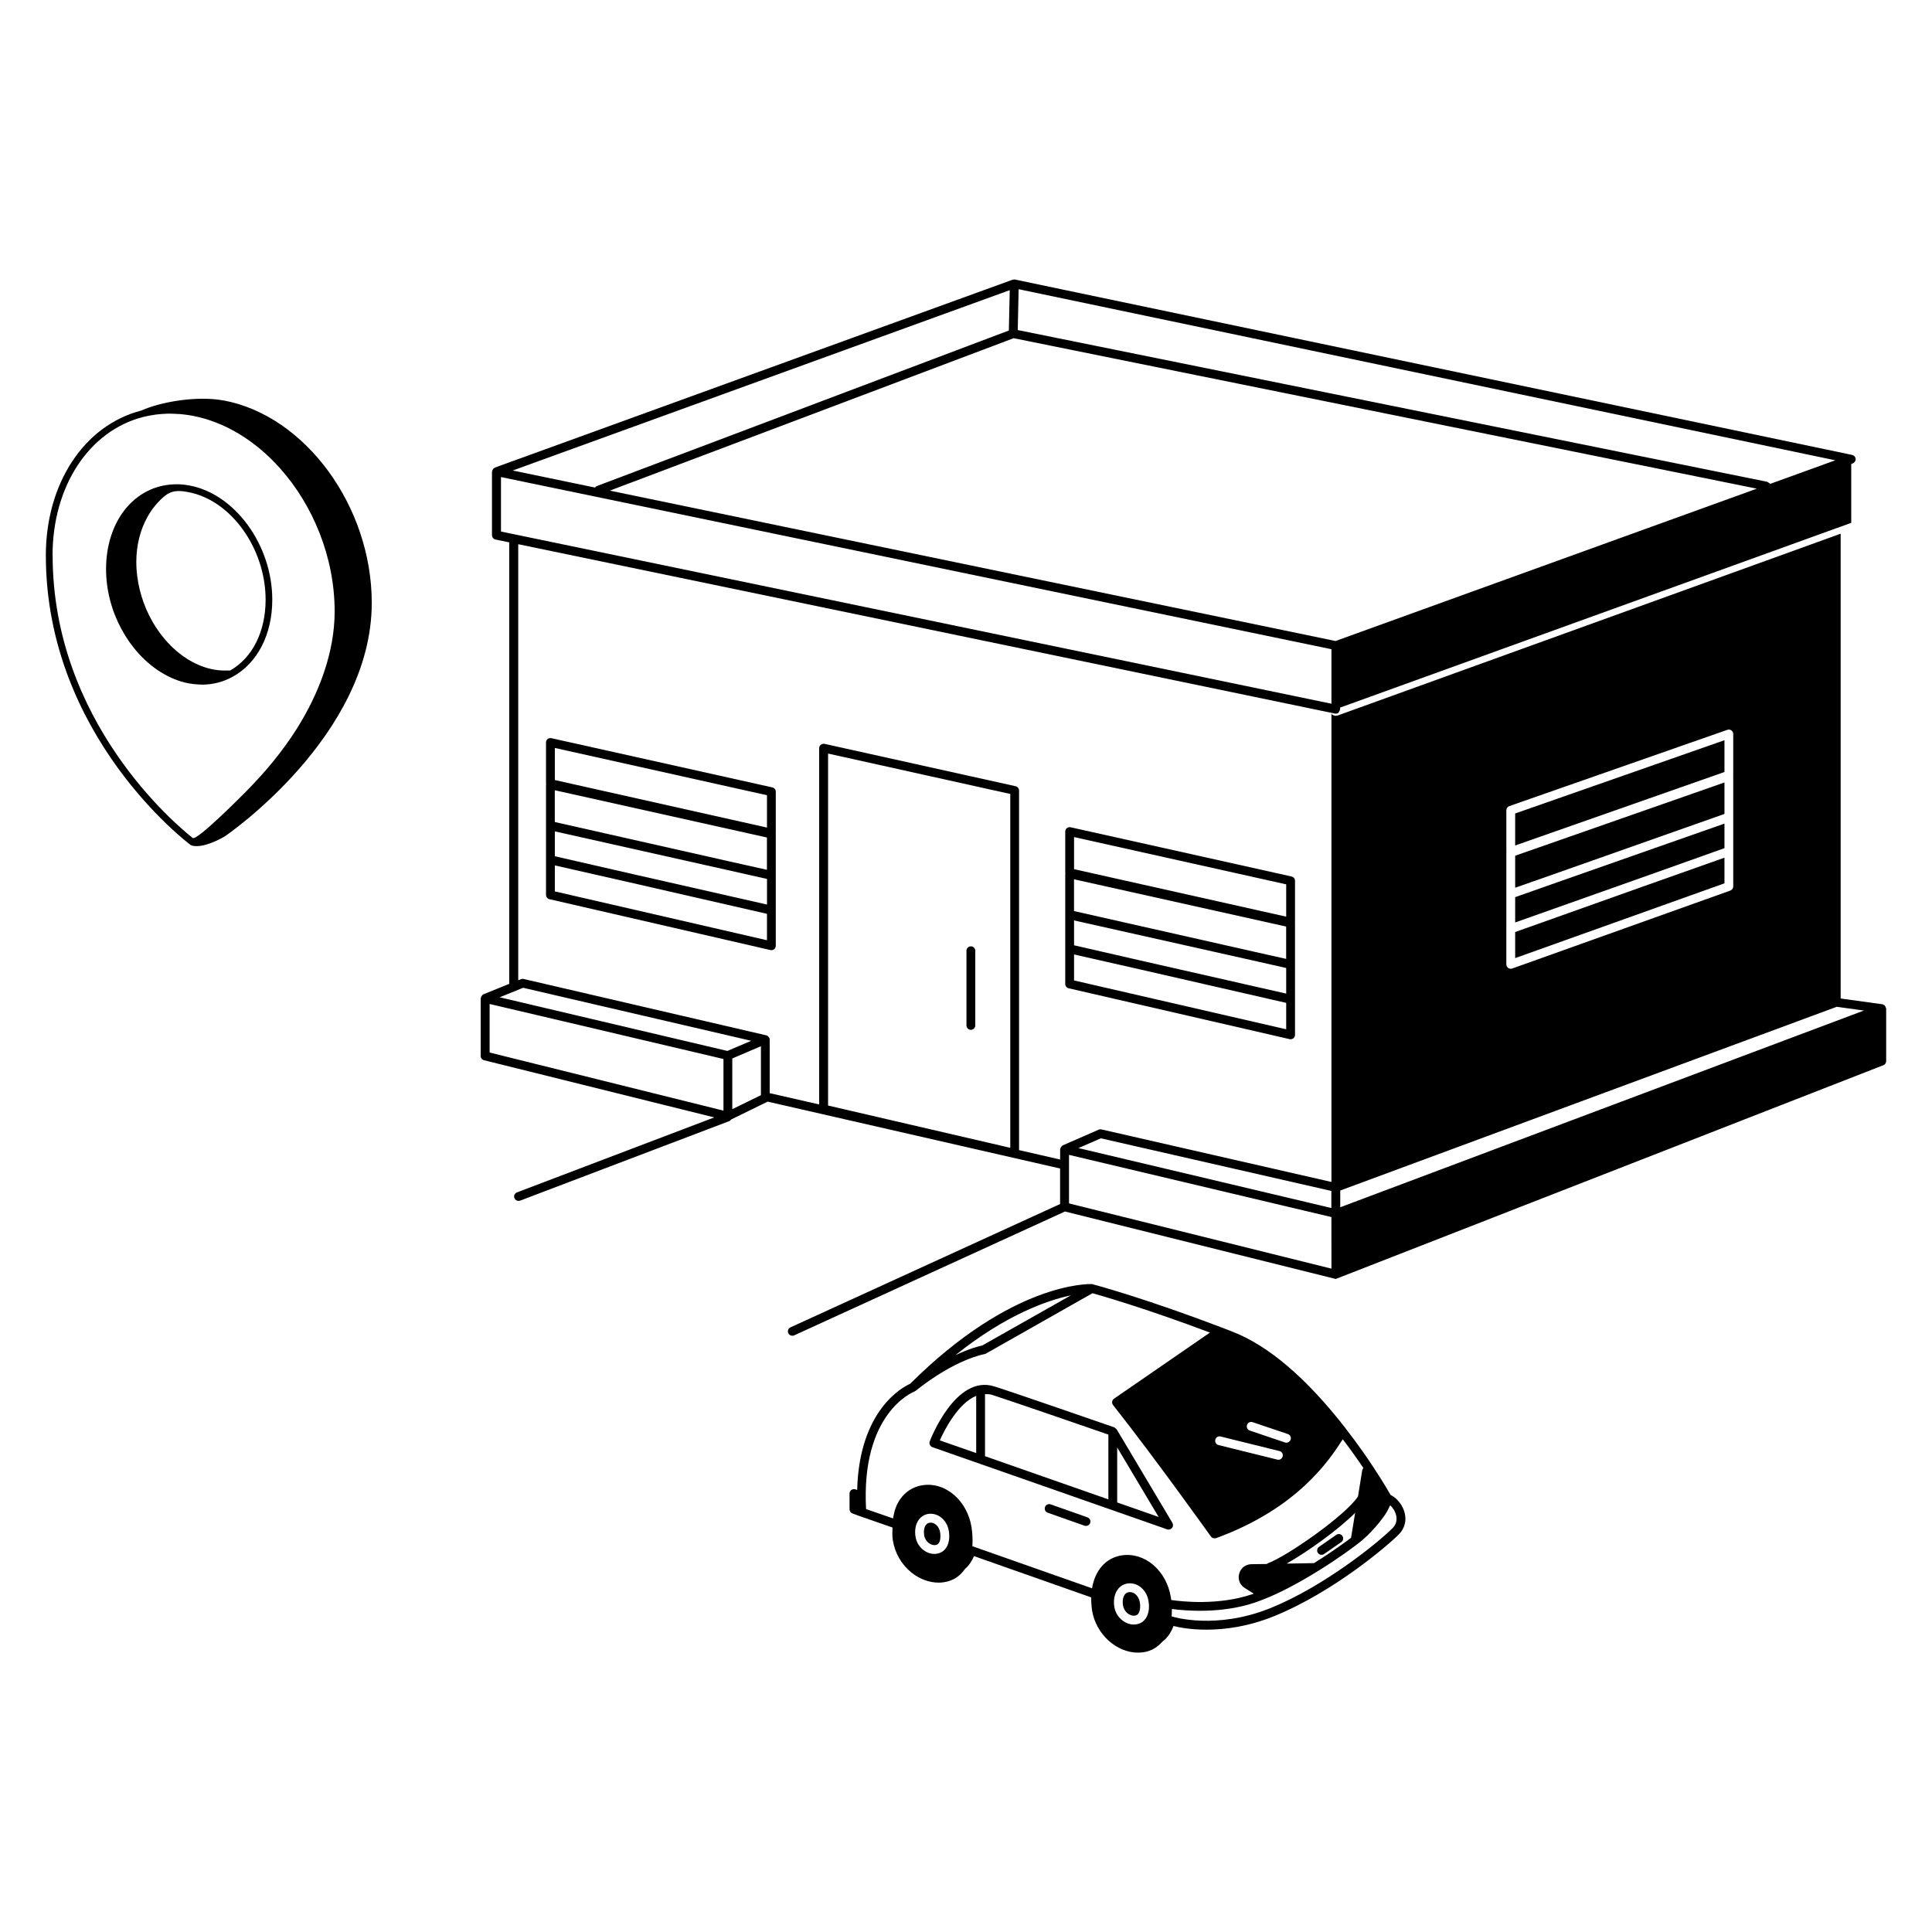 <?xml version="1.0" encoding="UTF-8"?><svg id="Layer_1" xmlns="http://www.w3.org/2000/svg" viewBox="0 0 504 504"><path d="m297.36,418.03c-.14-.85-.54-1.61-1.12-2.12-.45-.38-.96-.58-1.47-.58-.11,0-.2,0-.31.02-1.36.22-1.74,1.94-1.48,3.44.13.81.56,1.58,1.2,2.08.6.47,1.29.67,1.9.6.34-.05.81-.22,1.1-.94.27-.63.33-1.52.18-2.5Zm0,0c-.14-.85-.54-1.61-1.12-2.12-.45-.38-.96-.58-1.47-.58-.11,0-.2,0-.31.02-1.36.22-1.74,1.94-1.48,3.44.13.81.56,1.58,1.2,2.08.6.47,1.29.67,1.9.6.34-.05.81-.22,1.1-.94.27-.63.33-1.52.18-2.5Zm69.13-23.12c-.43-2.1-1.97-4.07-3.73-4.94-.38-.67-1.85-3.22-4.36-7.03-1.52-2.34-4.02-5.99-7.28-10.19v-.02c-10.19-13.13-20.14-21.66-29.59-25.33l-1.01-.4c-.65-.24-1.3-.49-1.94-.74h-.04v-.02c-19.09-7.26-31.76-10.77-33.35-11.17-.02-.02-.07-.02-.09-.04-.04,0-.18-.04-.2-.05-.78-.05-20.77-.58-47.46,26-1.88.83-13.29,6.77-13.83,27.7l-.47-.16c-.36-.11-.74-.05-1.05.16-.29.22-.47.56-.47.92v4.13c0,.47.29.91.74,1.07l2.1.78h.02l8.35,2.9c-.04,1.1-.11,2.19.09,3.35.53,3.31,2.25,6.3,4.85,8.4,2.14,1.7,4.65,2.63,7.1,2.63.51,0,1.01-.04,1.5-.13,2.32-.36,4.11-1.61,5.36-3.44.02,0,.02-.02.04-.04,1-.83,1.74-1.99,2.32-3.31l30.58,10.77c-.02,1.09.04,2.21.22,3.4,1,6.21,6.37,11.01,11.97,11.01.51,0,1-.04,1.5-.11,1.87-.29,3.4-1.18,4.6-2.48,0,0,.02,0,.02-.02.11-.05.16-.2.27-.27,1.29-.94,2.23-2.35,2.88-4.07,1.41.36,4.44.96,8.62.96,4.69,0,10.81-.76,17.65-3.53,15.64-6.36,29.82-18.6,32.48-21.29,1.47-1.47,2.05-3.39,1.61-5.4Zm-41.19-23.2c.22-.6.85-.92,1.47-.71l9.2,3.1c.6.22.92.87.71,1.47-.16.47-.6.78-1.09.78-.13,0-.25-.02-.36-.05l-9.2-3.11c-.6-.2-.92-.85-.72-1.47Zm-8.26,3.86c.14-.62.76-1,1.39-.83l15.35,3.8c.62.14,1,.76.83,1.38-.13.53-.6.89-1.12.89-.07,0-.18-.02-.27-.04l-15.35-3.8c-.62-.14-1-.78-.83-1.39Zm-37.68-37.65l-23.14,13.09c-.74.14-3.28.76-6.99,2.52,13.29-10.65,24.12-14.34,30.13-15.61Zm-34.93,67.4c-.24.04-.45.05-.67.05-2.35,0-4.53-1.94-4.93-4.51-.49-3.04.91-5.54,3.31-5.92,2.52-.4,4.93,1.59,5.38,4.45.51,3.17-.74,5.54-3.1,5.92Zm54.88,16.1c-.54,1.29-1.56,2.12-2.88,2.32-.22.04-.43.05-.65.05-1.07,0-2.15-.4-3.04-1.12-1.1-.87-1.83-2.12-2.05-3.51-.49-3.11.94-5.67,3.4-6.07,1.3-.2,2.57.18,3.64,1.09,1,.87,1.67,2.1,1.88,3.49.24,1.41.13,2.72-.31,3.75Zm6.12-4.78c-1.12-6.95-6.84-11.84-12.87-10.88-4.15.67-6.92,3.97-7.68,8.58l-31.04-10.92h-.02l-.16-.07c.11-1.52.05-3.19-.22-4.98-.54-3.33-2.15-6.3-4.53-8.37-2.44-2.1-5.41-3.02-8.35-2.53-2.9.47-5.23,2.28-6.59,5.11-.51,1.05-.78,2.28-1,3.53l-7.04-2.44c-1.34-24.88,12.01-30.4,12.57-30.64.09-.02.14-.09.22-.13.02-.02.05-.02.09-.04,10.5-8.37,17.89-9.58,17.96-9.6.14-.02.27-.07.4-.13l27.83-15.77c2.08.58,13.6,3.86,30.64,10.27l-25.02,17.24c-.27.18-.43.47-.49.78-.05.31.04.63.24.89,11.08,14.05,25.39,34.1,25.53,34.3.22.31.58.47.94.47.13,0,.25-.02.4-.05,21.26-7.79,29.48-20.26,33.05-25.8,2.23,2.95,4.06,5.54,5.38,7.51-.13.18-.27.38-.31.6l-1.1,6.81c-3.35,5.05-18.49,15.59-23.58,17.46-.09.04-.11.11-.18.16l-4.06.05c-1.52.04-2.77,1-3.17,2.46-.42,1.47.16,2.93,1.45,3.75l2.35,1.47c-.14.05-.29.11-.43.16-8.84,2.99-18.38,1.9-21.11,1.5-.04-.24-.05-.49-.09-.74Zm48.09-22l-1.07,6.52c-1.29.98-4.73,3.55-9.67,6.61l-7.13.13c5.56-3.17,13.4-8.78,17.87-13.25Zm9.72,4.04c-3.51,3.55-17.55,15.03-31.72,20.79-14.29,5.79-25.5,2.3-25.57,2.28l-.31-.11c.05-.62.07-1.25.07-1.9,3.53.47,12.95,1.27,21.67-1.68.83-.29,1.68-.62,2.55-.96.05-.02.09-.04.14-.05,4-1.61,8.58-4.02,13.65-7.15,5.58-3.44,9.43-6.36,10.47-7.17.53-.4.98-.74,1.25-1,.43-.36.85-.78,1.29-1.18.38-.36.74-.74,1.12-1.14t.02-.04c.54-.54,1.29-1.38,2.06-2.35.36-.45.72-.92,1.07-1.41.02-.02.02-.04.04-.05.53-.74.98-1.52,1.32-2.28.04-.07.07-.13.09-.18.07-.14.16-.29.22-.42.71.67,1.32,1.63,1.56,2.72.27,1.27-.07,2.37-1,3.3Zm-67.02,17.24c-.45-.38-.96-.58-1.47-.58-.11,0-.2,0-.31.02-1.36.22-1.74,1.94-1.48,3.44.13.81.56,1.58,1.2,2.08.6.47,1.29.67,1.9.6.34-.05.81-.22,1.1-.94.27-.63.33-1.52.18-2.5-.14-.85-.54-1.61-1.12-2.12Zm-53.43-18.72c-.09,0-.2.02-.29.04-1.3.2-1.65,1.83-1.41,3.28.27,1.68,1.77,2.7,2.97,2.54,1.07-.16,1.27-1.38,1.27-2.3,0-.47-.05-.87-.07-.98-.24-1.48-1.3-2.57-2.46-2.57Z"/><path d="m305.85,397.28l-14.56-24.44s-.11-.05-.13-.09c-.07-.11-.16-.14-.25-.22-.09-.05-.14-.14-.24-.18-1.09-.38-26.73-9.27-31.29-10.68-10.03-3.17-16.57,13.63-16.84,14.34-.11.29-.09.62.04.91.13.29.36.51.65.6l61.24,21.44c.13.05.25.07.38.07.34,0,.67-.16.89-.43.31-.36.34-.89.11-1.3Zm-51.19-18.22l-9.49-3.31c1.21-2.75,4.8-9.72,9.49-11.61v14.92Zm34.48,12.08l-32.18-11.26v-16.19c.58,0,1.14-.02,1.74.16,4.11,1.29,26.17,8.91,30.44,10.39v16.89Zm2.3.8v-14.34l10.81,18.13-10.81-3.78Z"/><path d="m348.59,400.4l-4.49,3.12c-.52.36-.65,1.08-.29,1.6.22.32.58.49.94.49.23,0,.46-.07.66-.21l4.49-3.12c.52-.36.65-1.08.29-1.6-.37-.52-1.08-.65-1.6-.29Z"/><path d="m283.68,395.83l-9.6-3.39c-.59-.21-1.25.1-1.47.71-.21.6.1,1.25.71,1.47l9.6,3.39c.12.04.25.06.38.06.47,0,.92-.29,1.09-.77.21-.6-.1-1.25-.71-1.47Z"/><polygon points="449.86 223.74 429.84 230.83 395.26 243.14 395.26 249.94 449.86 230.43 449.86 223.74"/><polygon points="449.86 193.1 395.26 212.21 395.26 220.56 449.86 201.39 449.86 193.1"/><polygon points="449.86 212.33 449.86 204.12 395.26 223.23 395.26 231.58 404.99 228.17 449.86 212.33"/><polygon points="449.86 221.26 449.86 214.85 406.34 230.13 395.26 234.04 395.26 240.64 431.41 227.83 449.86 221.26"/><path d="m491.96,262.9c-.05-.22-.14-.43-.33-.6-.04-.04-.02-.11-.07-.14-.05-.04-.14,0-.22-.02-.09-.05-.16-.16-.29-.16l-10.88-1.5v-121.26l-.56.2-.58.22-1.16.42-128.24,46.35-.56.2c-.2.07-.38.11-.58.11-.36,0-.71-.11-1-.33-.11-.07-.07-.22-.16-.29v122.24l-60.01-13.71c-.24-.05-.49-.04-.71.07l-9.36,4.09c-.07.02-.09.09-.14.13-.04.02-.09,0-.11.02-.04.04-.04.09-.07.13-.18.18-.29.4-.33.67,0,.04-.04.07-.04.11v2.64l-10.72-2.46v-93.81c0-.54-.38-1-.91-1.12l-49.83-11.05c-.34-.07-.71.02-.98.24-.27.22-.42.54-.42.89v92.94l-12.91-2.95v-13.96s-.02-.02-.02-.04c0-.04.02-.05.02-.07-.02-.33-.22-.58-.45-.76-.04-.02-.02-.07-.05-.09-.04-.04-.09,0-.13-.02-.09-.04-.14-.13-.25-.14l-63.29-14.7c-.24-.07-.47-.04-.69.05l-.74.29v1.25c0,.43-.24.78-.59.98.35-.2.59-.56.59-.99v-115s212.05,43.97,212.05,43.97l.08.02h0s.91.19.91.19c.08.01.16.02.24.02,0,0,0,0,0,0,.26,0,.52-.09.72-.26.03-.02.02-.06.04-.09.06-.06.06-.16.11-.23.09-.14.19-.28.21-.45,0-.04.05-.07.05-.11,0,0,0,0,0,0v-.44h0s128.39-46.41,128.39-46.41l1-.36.97-.35h.04s2.93-1.08,2.93-1.08v-15.35l.4-.14c.2-.07.34-.22.46-.37.19-.22.32-.49.29-.8-.04-.51-.41-.94-.91-1.05l-1.38-.29-217-45.46s-.09.01-.14,0c-.03,0-.04-.03-.07-.03h-.03s-.07.04-.12.05c-.09,0-.18-.01-.27.02l-135.06,49.01c-.08.03-.12.11-.2.16-.04.03-.1,0-.14.03-.04.03-.03.09-.06.12-.17.18-.28.4-.31.65,0,.04-.05.07-.05.11v16.57c0,.54.38,1.02.91,1.13l3.59.74v115.17s.01,0,.01,0l-6.75,2.73c-.07.04-.11.11-.16.14,0,0,0,0,0,0,0,0,0,0,0,0-.04.02-.08,0-.12.03-.03.03-.03.08-.05.11,0,0,0,0,0,0-.18.2-.29.42-.33.69,0,.04-.05.05-.05.09v15.01c0,.54.36,1,.87,1.12l60.06,14.92-51.46,19.56c-.6.24-.91.89-.67,1.48.18.47.62.74,1.07.74.14,0,.29-.02.42-.07l54.58-20.75c.2-.07.31-.24.43-.4l9.45-4.62s.02-.05.04-.07l76.36,17.46v9.27h0s-70.33,32.17-70.33,32.17c-.58.26-.83.94-.57,1.52.19.43.61.67,1.05.67.16,0,.32-.03.48-.1l70.64-32.31.37-.17c.06-.03.11-.08.17-.12-.06.04-.11.1-.17.13l-.36.16,70.63,17.6,142.87-55.77c.43-.16.72-.6.72-1.07v-13.73c0-.07-.09-.11-.09-.2Zm-226.24-187.46l212,44.42,1.06.22h-.01s-17.04,6.17-17.04,6.17c0-.01,0-.03,0-.05-.11-.18-.31-.27-.51-.37-.08-.04-.13-.13-.23-.15l-195.49-39.58.23-10.65Zm-1.31,12.78l192.82,39.04.98.2.08.02-85.18,30.8-24.71,8.94-.82-.17-188.5-39.06,105.33-39.76Zm-1-12.54l-.23,10.54-107.54,40.6c-.18.07-.27.23-.39.37l-1.95-.4-19.55-4.05,129.66-47.05Zm-132.72,62.98v-14.21l216.07,44.79.57.12h0v14.22h0s-.57-.12-.57-.12l-216.07-44.8Zm2.22,118.29c0,.47.29.88.7,1.05-.41-.17-.7-.58-.7-1.05h0Zm55.82,32.78l-61-15.16v-12.66l12.53,2.94,6.81,1.6-6.21-1.46,6.21,1.46,41.66,9.81v13.45Zm1.03-15.57l-35.13-8.28-24.28-5.72,6.12-2.48,59.5,13.83-6.21,2.64Zm8.75,11.53l-7.48,3.66v-13.22l.81-.36,6.66-2.84v12.77Zm65.04,13.74l-47.53-11.03v-91.82l47.53,10.54v92.31Zm129.41-57.11v-19.92c0-.05.04-.09.04-.14,0-.02-.04-.04-.04-.07v-10.81c0-.49.31-.92.76-1.09l56.89-19.9c.36-.13.76-.07,1.05.14.31.22.49.56.49.94v10.72c0,.07-.05.13-.05.18s.05.07.05.11v28.75c0,.49-.31.91-.76,1.09l-56.89,20.33c-.13.04-.27.07-.4.07-.24,0-.47-.07-.67-.22-.29-.22-.47-.56-.47-.94v-9.25Zm-105.78,54.63l60.13,13.73v4.45l-65.98-15.63,5.85-2.55Zm-9.94,16.84h0c.56-.27,1.25-.02,1.52.56.06.13.08.26.09.39-.01-.13-.03-.26-.09-.38-.26-.58-.95-.83-1.52-.57Zm1.63.14v-12.66l68.45,16.22h0s.01,9.64.01,9.64v3.82s-68.46-17.02-68.46-17.02Zm69.52,1.46l-.52-.12.51.11,1.23-.45h0l-1.23.46Zm1.24-.46h0s0,0,0,0v-4.36l129.52-47.93,7.08.98-136.6,51.32Z"/><path d="m337.83,229.77c0-.54-.37-1-.9-1.12l-57.64-12.84c-.34-.08-.7,0-.97.22-.27.22-.43.55-.43.9v10.73c0,.06.05.11.06.17,0,.05-.06.07-.06.12v28.74c0,.54.37,1,.89,1.12l57.64,13.27c.09.02.17.03.26.03.26,0,.51-.09.72-.25.27-.22.43-.55.43-.9v-9.24s-.01-.03-.01-.04c0-.01.01-.02.01-.03v-9.04s0,0,0-.01c0,0,0,0,0,0v-10.8s-.04-.08-.04-.13c0-.04.04-.06.04-.09v-10.8Zm-2.3,38.74l-55.34-12.74v-6.78l17.24,3.91,38.1,8.72v6.88Zm0-9.31l-36.29-8.24-19.05-4.36v-6.49l46.52,10.42,8.82,1.99v6.68Zm0-9.05l-8.79-1.97-46.56-10.51v-8.29l55.34,12.33v8.44Zm0-11.02l-55.34-12.39v-8.37l55.34,12.33v8.44Z"/><path d="m253.27,268.65c.63,0,1.15-.52,1.15-1.15v-19.48c0-.63-.52-1.15-1.15-1.15s-1.15.52-1.15,1.15v19.48c0,.63.52,1.15,1.15,1.15Z"/><path d="m202.38,206.53c0-.54-.37-1.01-.9-1.12l-57.64-12.84c-.34-.08-.7,0-.97.22-.27.22-.43.55-.43.9v10.73c0,.06.05.11.06.17,0,.05-.06.08-.06.12v28.74c0,.54.37,1,.89,1.12l57.64,13.27c.09.02.17.03.26.03.26,0,.51-.09.72-.25.27-.22.43-.55.43-.9v-9.25s-.01-.02-.01-.04c0-.01.01-.02.01-.03v-9.04s0,0,0-.01c0,0,0,0,0,0v-10.8s-.04-.08-.04-.12c0-.04.04-.06.04-.09v-10.8Zm-2.3,38.75l-55.34-12.74v-6.78l19.3,4.38,36.04,8.25v6.88Zm0-9.31l-34.24-7.77-21.1-4.83v-6.49l45.14,10.11,10.21,2.3v6.68Zm0-9.06l-10.11-2.26-45.24-10.21v-8.29l55.34,12.33v8.44Zm0-11.02l-55.34-12.4v-8.37l55.34,12.33v8.44Z"/><path d="m58.31,104.47c-6.9-1.28-16.32.33-21.48,2.64-14.88,3.84-24.87,19.01-24.87,37.77,0,47.27,37.38,75.27,37.75,75.54.04.03.08.02.12.04.05.03.08.07.14.09.4.13.85.18,1.32.18,2.96,0,6.82-2.23,7.36-2.55.38-.26,38.33-26.17,38.33-60.92,0-25.16-17.34-48.85-38.66-52.8Zm-44.6,40.41c0-17.98,9.49-32.49,23.63-36.1.94-.24,1.89-.42,2.86-.56.12-.02.24-.04.36-.06.91-.12,1.83-.19,2.76-.23.17,0,.34-.01.51-.02.7-.01,1.4.02,2.11.06.36.02.71.02,1.07.05.99.09,1.99.22,2.99.4.03,0,.05,0,.08.01,8.63,1.61,16.57,6.59,22.89,13.64,8.71,9.71,14.33,23.34,14.33,37.45,0,10.75-4.16,21.48-9.81,30.48-3.8,6.05-8.41,11.54-13.43,16.61-1.13,1.14-12.74,12.83-13.79,11.99-4.4-3.47-36.54-30.34-36.54-73.75Z"/><path d="m52.68,178.6c.72,0,1.42-.04,2.12-.13,1.41-.18,2.77-.53,4.08-1.06.64-.26,1.27-.56,1.88-.9,6.43-3.56,10.27-11.06,10.27-20.06,0-14.21-9.69-27.58-21.6-29.8-1.67-.32-3.34-.41-5-.24,0,0,0,0,0,0-9.87.91-16.76,9.97-16.76,22.06,0,11.08,5.96,21.69,14.24,26.85,2.25,1.4,4.66,2.43,7.18,2.92.82.16,1.63.25,2.44.3.38.02.76.06,1.13.06Zm-3.56-50.22c11.12,2.07,20.17,14.67,20.17,28.08,0,8.27-3.43,15.13-9.19,18.42-.16.09-.58.03-.77.03-.24,0-.48.01-.72.01-.54,0-1.07-.03-1.61-.08-2.39-.24-4.71-1.04-6.82-2.17-1.91-1.02-3.66-2.33-5.22-3.82s-3.08-3.34-4.31-5.24-2.33-4.09-3.14-6.3-1.41-4.6-1.71-6.99c-.16-1.24-.24-2.5-.24-3.75,0-4.15.96-8.33,3.03-11.94,1.05-1.83,2.39-3.49,3.96-4.89,2.05-1.83,3.86-1.89,6.55-1.36Z"/></svg>